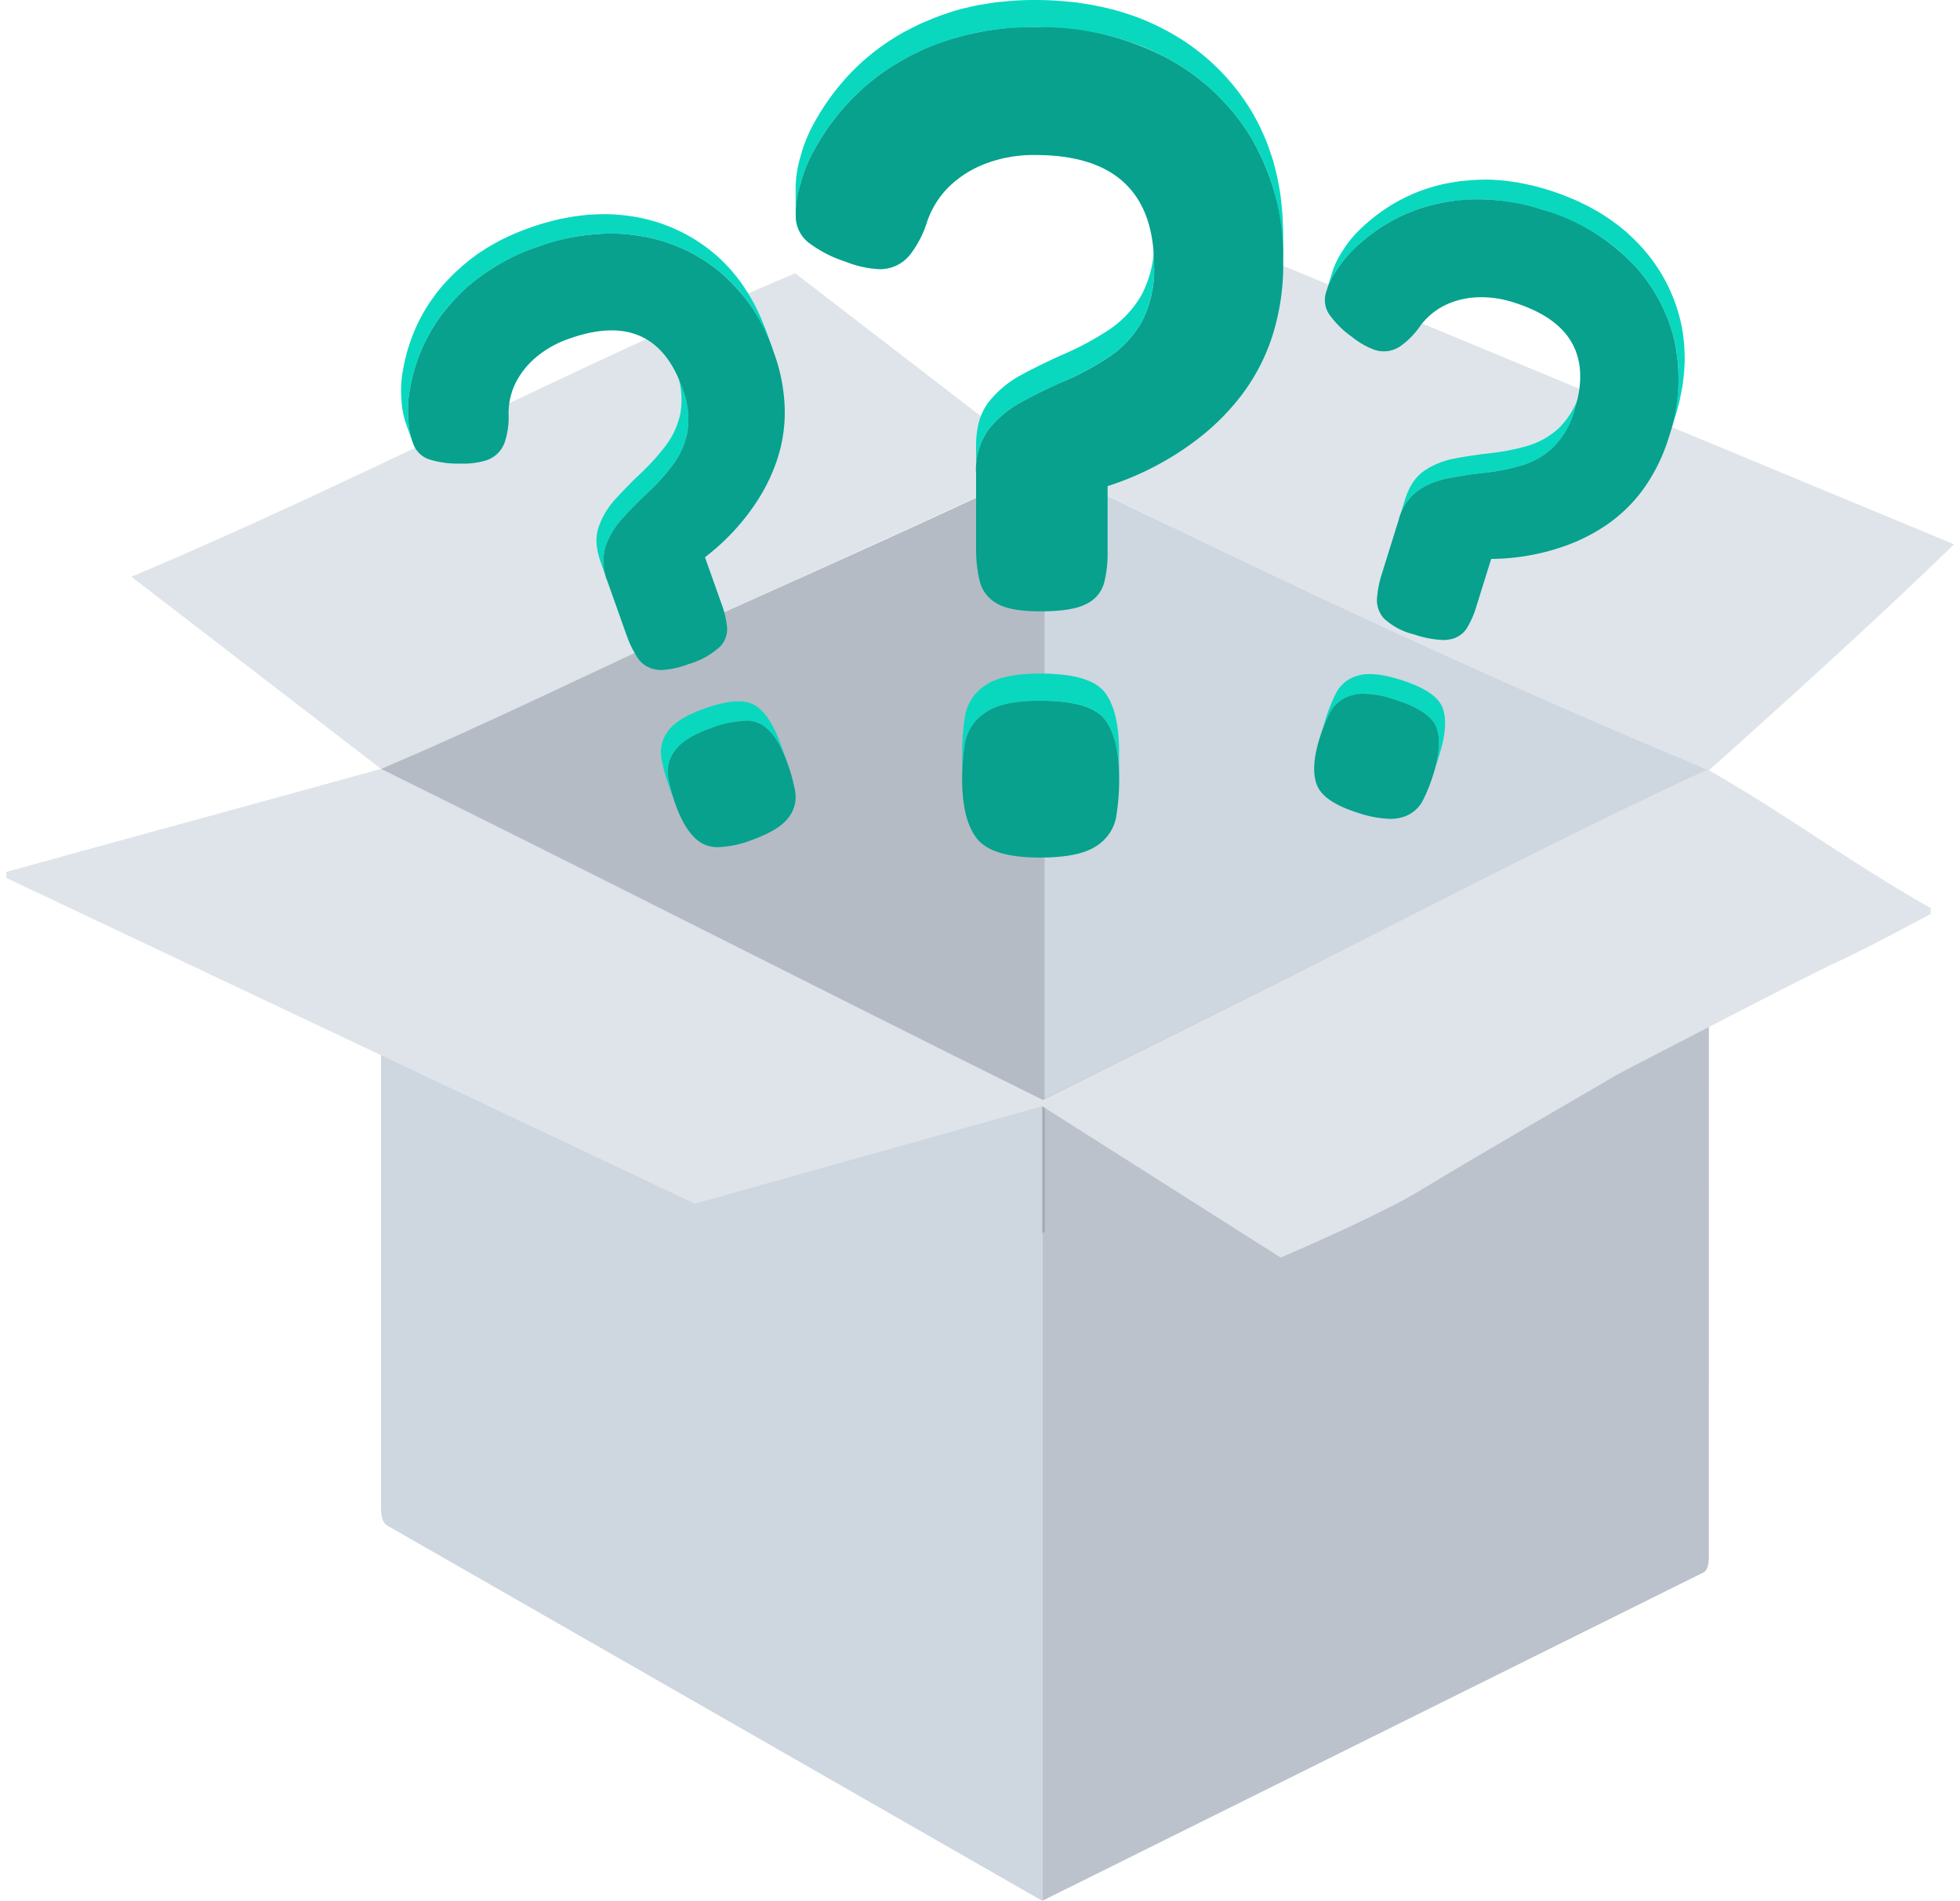 <svg xmlns="http://www.w3.org/2000/svg" width="293.845" height="285" viewBox="0 0 293.845 285">
  <g id="Group_3731" data-name="Group 3731" transform="translate(-1551.047 -11404.162)">
    <path id="Path_4318" data-name="Path 4318" d="M155.621,182.57c33.19,17.626,66.346,33.344,99.536,50.968,0-40.036.033-78.166.033-118.2-34.073-15.306-65.541-28.939-99.569-45.694Z" transform="translate(1552.069 11404.323)" fill="#ced6e0"/>
    <path id="Path_4317" data-name="Path 4317" d="M56.144,115.118V225.936c33.3-15.818,66.218-25.585,99.521-41.4V69.641c-33.3,15.818-66.219,29.657-99.521,45.477" transform="translate(1552.025 11404.323)" fill="#ced6e0"/>
    <path id="Path_4319" data-name="Path 4319" d="M252.265,116.441,157.2,163.648q-.983.487-1.965.976V284.735l1.965-.976c31.688-15.735,62.642-31.117,94.288-46.831q1.435-.714,2.873-1.427c.973-.553.78-2.264.78-3.208V115.013l-2.877,1.428" transform="translate(1552.069 11404.428)" fill="#ced6e0"/>
    <path id="Path_4331" data-name="Path 4331" d="M56.144,115.118V225.936c33.3-15.818,66.218-25.585,99.521-41.4V69.641c-33.3,15.818-66.219,29.657-99.521,45.477" transform="translate(1552.025 11404.323)" opacity="0.127"/>
    <path id="Path_4332" data-name="Path 4332" d="M252.265,116.441,157.2,163.648q-.983.487-1.965.976V284.735l1.965-.976c31.688-15.735,62.642-31.117,94.288-46.831q1.435-.714,2.873-1.427c.973-.553.78-2.264.78-3.208V115.013l-2.877,1.428" transform="translate(1552.069 11404.428)" opacity="0.096"/>
    <path id="Path_4316" data-name="Path 4316" d="M56.144,225.584c0,.784,0,2.445,1.038,2.944,32.4,18.56,63.756,36.535,96.154,55.095l1.944,1.113V164.624q-1-.492-1.993-.977c-33.162-16.253-63.927-30.9-97.143-48.634Z" transform="translate(1552.025 11404.428)" fill="#ced6e0"/>
    <path id="Union_12" data-name="Union 12" d="M155.3,127.488h0l-52.086,14.606L0,93.259v-.906H0l0,0C17.335,87.538,38.833,81.712,56.169,76.9L18.745,48.09C34.8,41.358,51.626,33.362,68.457,25.366,85.32,17.354,102.184,9.34,118.266,2.6L155.691,31.4c-15.545,7.284-32.637,15.068-49.808,22.77C88.879,61.8,72.221,70.166,56.17,76.9c15.566,7.69,30.348,15.107,45.026,22.49,17.794,8.95,35.432,17.848,54.115,27.118h0v.071c13.62-6.836,28.594-14.145,45.069-22.508,16.537-8.4,36.329-18.591,54.6-27.069-18.267-7.588-35.761-15.384-53.043-23.427-15.454-7.193-30.74-14.587-46.249-22.209L187.866,0Q212.383,10.177,236.9,20.356L292,43.229c-10.726,10.455-25.554,23.894-36.74,33.887l-.025-.01c12.4,7.1,20.221,13.227,33.271,20.681h0v.87s-10.208,5.494-14.008,7.181-32.578,16.673-32.578,16.673-23.374,13.545-29.728,17.462-21.148,10.2-21.148,10.2Z" transform="translate(1552 11442.542)" fill="#dfe4ea" stroke="rgba(0,0,0,0)" stroke-miterlimit="10" stroke-width="1"/>
    <g id="Group_3669" data-name="Group 3669" transform="translate(1611.168 11404.162)">
      <path id="Union_9" data-name="Union 9" d="M85.358,121.709q-2.269-2.778-2.269-9.053a33.64,33.64,0,0,1,.432-5.314,6.8,6.8,0,0,1,2.972-4.522c1.675-1.224,4.439-1.826,8.275-1.826q7.5,0,9.679,2.778t2.179,9.055a34.49,34.49,0,0,1-.433,5.484,6.527,6.527,0,0,1-2.962,4.441q-2.539,1.74-8.464,1.745Q87.622,124.5,85.358,121.709ZM44,122.315q-2.33-1.411-3.926-5.9a25.545,25.545,0,0,1-1.04-3.911,5.171,5.171,0,0,1,.977-4c.888-1.3,2.714-2.439,5.458-3.418a15.9,15.9,0,0,1,5.126-1.093,4.6,4.6,0,0,1,2.506.614q2.277,1.438,3.862,5.922a26.252,26.252,0,0,1,1.084,4.037,4.967,4.967,0,0,1-.991,3.934q-1.376,1.893-5.614,3.408a15.025,15.025,0,0,1-4.874,1.024A4.869,4.869,0,0,1,44,122.315Zm98.487-4.509q-5.181-1.62-6.194-4.154t.4-7.079a25.62,25.62,0,0,1,1.513-3.756,5.161,5.161,0,0,1,3.176-2.606,5.879,5.879,0,0,1,1.895-.277,15.566,15.566,0,0,1,4.518.83q5.435,1.7,6.392,4.208t-.465,7.06a26.385,26.385,0,0,1-1.552,3.88,4.955,4.955,0,0,1-3.151,2.549,5.968,5.968,0,0,1-1.753.233A16.554,16.554,0,0,1,142.484,117.806ZM37.069,96.286A4.029,4.029,0,0,1,34.4,94.5,15.829,15.829,0,0,1,32.8,91.211l-2.876-8.1a7.921,7.921,0,0,1-.31-5.225,12.017,12.017,0,0,1,2.517-4.195q1.763-1.967,3.823-3.893a32.538,32.538,0,0,0,3.73-4.135,12.017,12.017,0,0,0,2.228-5.007,12.738,12.738,0,0,0-.818-6.66q-2.078-5.848-6.326-7.713-4.238-1.849-10.6.418a15.387,15.387,0,0,0-5.036,2.846,12.209,12.209,0,0,0-3.046,3.892,10.353,10.353,0,0,0-1,4.5,11.952,11.952,0,0,1-.549,4.2,4.347,4.347,0,0,1-2.07,2.491,4.518,4.518,0,0,1-.66.294,11.749,11.749,0,0,1-3.909.5,14.127,14.127,0,0,1-4.719-.631A3.846,3.846,0,0,1,.9,62.714,11.563,11.563,0,0,1,.066,58.8,16.6,16.6,0,0,1,.275,54.44a27.051,27.051,0,0,1,1.549-5.533,25.332,25.332,0,0,1,3.325-5.89,28.189,28.189,0,0,1,5.668-5.6A31.415,31.415,0,0,1,19.3,32.985a32.934,32.934,0,0,1,11.062-2.048,26.58,26.58,0,0,1,4.066.31,24.977,24.977,0,0,1,12.441,5.533,26.788,26.788,0,0,1,7.952,11.9,26.671,26.671,0,0,1,1.671,8.669A22.606,22.606,0,0,1,55.32,64.93a27.07,27.07,0,0,1-3.148,6.385,33.6,33.6,0,0,1-4.11,5.047,34.108,34.108,0,0,1-3.535,3.109l2.561,7.207a13.53,13.53,0,0,1,.755,3.311A3.749,3.749,0,0,1,46.761,92.9a11.784,11.784,0,0,1-4.705,2.592,12.754,12.754,0,0,1-4.081.884A4.475,4.475,0,0,1,37.069,96.286Zm113.753-5.251a10.045,10.045,0,0,1-4.468-2.362,4.05,4.05,0,0,1-1.066-3.038,15.845,15.845,0,0,1,.7-3.587l2.557-8.209a7.9,7.9,0,0,1,2.885-4.363,11.989,11.989,0,0,1,4.529-1.84q2.588-.512,5.39-.812a32.431,32.431,0,0,0,5.46-1.061,12.009,12.009,0,0,0,4.784-2.662,12.735,12.735,0,0,0,3.338-5.818q1.845-5.926-.433-9.973-2.283-4.03-8.728-6.048a15.4,15.4,0,0,0-5.733-.755,12.171,12.171,0,0,0-4.769,1.279,10.315,10.315,0,0,0-3.5,2.992,11.97,11.97,0,0,1-2.955,3.026,4.355,4.355,0,0,1-3.148.748,4.593,4.593,0,0,1-.7-.165,11.694,11.694,0,0,1-3.423-1.956,14.132,14.132,0,0,1-3.393-3.343,3.845,3.845,0,0,1-.585-3.023,11.557,11.557,0,0,1,1.682-3.632,16.584,16.584,0,0,1,2.78-3.359,27.112,27.112,0,0,1,4.555-3.492,25.19,25.19,0,0,1,6.189-2.707,28.05,28.05,0,0,1,7.891-1.068h.082a31.465,31.465,0,0,1,9.355,1.562,30.729,30.729,0,0,1,13.138,7.713,25.086,25.086,0,0,1,6.631,11.911,26.833,26.833,0,0,1-.779,14.3,26.648,26.648,0,0,1-3.86,7.936,22.546,22.546,0,0,1-5.48,5.356A27,27,0,0,1,173.4,77.8a33.538,33.538,0,0,1-6.312,1.561,34.073,34.073,0,0,1-4.689.358l-2.274,7.3a13.484,13.484,0,0,1-1.382,3.1,3.75,3.75,0,0,1-2.605,1.675,4.912,4.912,0,0,1-.956.086A15.485,15.485,0,0,1,150.822,91.036Zm-62.591-4.67a5.316,5.316,0,0,1-2.53-3.4,20.843,20.843,0,0,1-.522-4.784V66.865A10.425,10.425,0,0,1,87.1,60.248a15.774,15.774,0,0,1,4.97-4.09q3.052-1.659,6.456-3.138a42.673,42.673,0,0,0,6.447-3.48,15.781,15.781,0,0,0,4.971-5.224,16.761,16.761,0,0,0,1.918-8.622q0-8.173-4.448-12.361-4.444-4.167-13.335-4.172a20.282,20.282,0,0,0-7.5,1.3,16.031,16.031,0,0,0-5.492,3.479,13.572,13.572,0,0,0-3.224,5.134,15.771,15.771,0,0,1-2.53,4.963,5.721,5.721,0,0,1-3.665,2.174,5.834,5.834,0,0,1-.949.071,15.39,15.39,0,0,1-5.065-1.113A18.6,18.6,0,0,1,60.075,32.3a5.065,5.065,0,0,1-1.918-3.569,15.216,15.216,0,0,1,.694-5.225A21.731,21.731,0,0,1,61.03,18.2a35.548,35.548,0,0,1,4.358-6.178A33.248,33.248,0,0,1,72.1,6.185a37.024,37.024,0,0,1,9.5-4.441A41.24,41.24,0,0,1,94.074,0,40.411,40.411,0,0,1,113.6,4.532,32.962,32.962,0,0,1,126.6,16.894a35.324,35.324,0,0,1,4.619,18.278,35.11,35.11,0,0,1-1.746,11.49,29.766,29.766,0,0,1-4.791,8.883,35.639,35.639,0,0,1-6.717,6.528,44.241,44.241,0,0,1-7.321,4.442,45.276,45.276,0,0,1-5.754,2.292v10.07a17.857,17.857,0,0,1-.522,4.442,4.93,4.93,0,0,1-2.62,3.128c-1.4.764-3.719,1.133-6.979,1.133C91.751,87.58,89.563,87.175,88.231,86.366Z" transform="translate(1.036 4.079)" fill="#09d8bf" stroke="rgba(0,0,0,0)" stroke-miterlimit="10" stroke-width="1"/>
      <path id="Union_10" data-name="Union 10" d="M40.072,117.573a25.58,25.58,0,0,1-1.042-3.913,5.173,5.173,0,0,1,.978-4,4.761,4.761,0,0,1,.345-.44c.04-.046.085-.09.127-.135.06-.064.115-.129.18-.193.035-.033.077-.066.111-.1.061-.057.125-.113.189-.169q.154-.131.321-.261c.07-.055.141-.109.216-.163.038-.028.071-.056.11-.084.071-.05.154-.1.229-.147.1-.068.207-.136.318-.2s.246-.143.373-.216.233-.132.357-.2c.038-.02.071-.041.111-.061.061-.031.133-.06.2-.091.234-.116.479-.23.736-.344.111-.048.222-.1.337-.145q.455-.191.954-.373c.055-.021.1-.041.158-.062l.09-.032c.468-.166.917-.311,1.349-.441.144-.043.276-.073.417-.112.281-.078.562-.154.827-.215.032-.007.068-.019.1-.026.3-.066.586-.12.864-.164l.036-.007c.291-.045.571-.079.84-.1.032,0,.061,0,.092,0,.071-.005.139-.006.207-.009q.328-.016.633-.005c.075,0,.149,0,.222.009.05,0,.1,0,.153.006.194.018.379.044.556.078l.054.014a4.337,4.337,0,0,1,.585.165c.051.018.1.037.153.058a3.472,3.472,0,0,1,.547.272,5.207,5.207,0,0,1,.519.38c.055.045.109.1.163.144.085.074.169.143.252.225.031.03.059.065.088.095.063.064.125.134.187.2.1.111.2.227.3.349q.093.116.186.238c.039.052.079.1.118.152.053.074.1.158.157.235.068.1.138.2.2.309.088.139.175.285.26.434.064.111.13.221.193.338.021.04.042.072.064.113.041.079.081.17.122.252.107.211.213.427.316.653.061.135.122.275.183.415.1.23.194.468.29.713.034.089.07.168.1.258.052.138.1.279.154.42L58,114.609c-.085-.235-.173-.454-.258-.677q-.143-.368-.29-.714c-.06-.141-.122-.28-.183-.415-.1-.226-.209-.442-.316-.653-.06-.122-.122-.247-.185-.364s-.13-.226-.194-.339c-.086-.148-.172-.294-.258-.433-.068-.106-.138-.208-.206-.309-.09-.134-.181-.263-.275-.387-.062-.081-.122-.159-.185-.236-.1-.124-.2-.239-.3-.351-.062-.068-.124-.137-.187-.2-.112-.115-.226-.218-.339-.32-.054-.047-.107-.1-.162-.144a5.693,5.693,0,0,0-.52-.38,3.508,3.508,0,0,0-.547-.272c-.05-.02-.1-.039-.153-.058a4.176,4.176,0,0,0-.585-.166c-.018,0-.035-.01-.053-.013a5.724,5.724,0,0,0-.71-.085c-.073,0-.148-.007-.222-.009q-.305-.011-.633.005c-.068,0-.135,0-.205.008-.3.021-.608.054-.934.106l-.036.007c-.308.049-.631.114-.963.189-.266.06-.547.138-.827.215-.14.039-.273.069-.417.113-.432.128-.881.273-1.348.44-.088.032-.167.064-.253.1q-.5.183-.95.373c-.114.048-.226.1-.337.146-.255.112-.5.226-.733.342-.1.051-.212.1-.311.154-.123.064-.238.129-.354.195s-.257.143-.376.216-.212.135-.315.2-.233.153-.341.232c-.074.053-.144.107-.214.161q-.167.13-.321.262c-.066.056-.13.112-.19.169-.1.1-.2.194-.292.292-.041.045-.086.09-.126.135a4.634,4.634,0,0,0-.346.441,5.172,5.172,0,0,0-.977,3.993,25.524,25.524,0,0,0,1.041,3.913Zm67.568-1.624q-.015-.52-.045-1.013c-.013-.2-.027-.4-.043-.6-.029-.327-.065-.641-.1-.95-.023-.179-.043-.361-.07-.533s-.059-.339-.09-.506c-.041-.222-.083-.441-.131-.651-.037-.162-.077-.319-.118-.475-.054-.2-.11-.407-.171-.6-.04-.128-.082-.253-.125-.375-.068-.2-.143-.385-.22-.568-.047-.113-.093-.226-.143-.333-.089-.19-.184-.371-.281-.547-.046-.083-.09-.171-.139-.25a6.935,6.935,0,0,0-.477-.7,4.5,4.5,0,0,0-.558-.579c-.052-.048-.108-.094-.164-.14a5.8,5.8,0,0,0-.652-.464c-.023-.013-.04-.027-.061-.04a7.342,7.342,0,0,0-.843-.419c-.087-.038-.18-.074-.272-.11-.249-.1-.511-.189-.787-.273-.086-.027-.169-.055-.258-.079-.379-.106-.777-.2-1.2-.283l-.049-.008c-.4-.075-.832-.136-1.278-.189-.356-.042-.738-.071-1.121-.1-.192-.014-.369-.035-.566-.045-.593-.032-1.213-.05-1.867-.05-.122,0-.235.005-.355.007-.463,0-.911.019-1.342.041-.165.009-.324.02-.484.032-.366.026-.719.059-1.062.1-.149.017-.3.033-.451.053-.181.026-.352.056-.525.086-.191.032-.381.066-.562.1-.166.034-.323.073-.481.111-.179.044-.356.088-.525.137-.115.033-.226.069-.338.106-.176.057-.348.118-.513.182-.1.041-.209.082-.31.125-.17.074-.332.152-.489.234-.073.037-.149.072-.217.111a6.506,6.506,0,0,0-.623.394,6.8,6.8,0,0,0-2.971,4.522,33.639,33.639,0,0,0-.432,5.313v-4.078a33.639,33.639,0,0,1,.432-5.313,6.8,6.8,0,0,1,2.971-4.522,6.167,6.167,0,0,1,.623-.394c.068-.039.144-.074.216-.112.1-.053.2-.109.309-.16.058-.026.123-.048.182-.074.1-.043.2-.084.308-.125q.249-.1.512-.181c.113-.037.224-.073.341-.107.059-.017.113-.038.174-.055.111-.03.232-.052.347-.08.159-.039.318-.079.484-.113s.369-.07.558-.1c.174-.03.347-.06.529-.086.058-.008.107-.019.166-.027.089-.013.192-.016.283-.027.342-.041.7-.075,1.063-.1.16-.012.319-.023.483-.032.433-.023.882-.036,1.348-.042.077,0,.145-.006.222-.006H95.8c.654,0,1.273.018,1.867.049.2.011.375.032.566.045.383.028.765.057,1.121.1.042.005.092.007.135.012.4.051.779.111,1.143.179.016,0,.034.005.049.007.382.073.744.154,1.087.246.041.012.077.025.116.036.09.025.173.054.26.081q.415.126.786.273c.092.036.185.07.272.109.06.026.129.049.187.076a7.2,7.2,0,0,1,.656.343c.022.014.039.027.061.041a5.683,5.683,0,0,1,.652.464c.056.046.112.092.164.139a4.5,4.5,0,0,1,.558.58,7.117,7.117,0,0,1,.477.7c.049.08.093.169.139.252.072.13.147.253.214.39.023.05.043.106.067.156.05.108.1.221.143.334.077.183.151.372.22.567.043.123.086.248.125.376.026.081.056.157.08.24.034.115.06.242.09.361.041.155.082.31.119.473.049.212.09.431.131.653.031.167.063.331.09.506.009.057.021.108.03.166.017.117.025.249.041.367.039.309.075.623.1.949.016.195.031.4.043.6q.03.494.045,1.012c0,.125.015.239.017.366q0,.291,0,.59V116.9C107.662,116.575,107.649,116.265,107.64,115.949Zm47.315-.538c.071-.253.137-.5.2-.745.036-.148.071-.295.1-.44.053-.244.1-.48.14-.712.023-.135.05-.273.069-.4s.033-.26.05-.388c.02-.17.039-.339.052-.5.01-.126.014-.248.021-.371.007-.161.012-.319.012-.474,0-.1,0-.2-.005-.3-.006-.158-.017-.311-.032-.462-.009-.092-.017-.184-.029-.273-.021-.159-.05-.31-.081-.46-.014-.07-.026-.144-.043-.213a5.015,5.015,0,0,0-.188-.617,3.478,3.478,0,0,0-.273-.547c-.028-.046-.057-.092-.088-.138a4.251,4.251,0,0,0-.368-.484c-.013-.014-.022-.029-.035-.043a5.9,5.9,0,0,0-.516-.493c-.055-.049-.114-.1-.173-.143-.158-.127-.329-.253-.509-.376-.057-.038-.111-.078-.17-.116-.25-.162-.517-.322-.808-.478l-.034-.015c-.275-.147-.573-.289-.883-.428-.249-.111-.52-.218-.791-.326-.136-.054-.26-.109-.4-.161-.423-.157-.868-.31-1.342-.459-.088-.028-.172-.049-.259-.075-.337-.1-.664-.194-.981-.273-.122-.032-.24-.06-.358-.088-.271-.063-.536-.119-.791-.168-.114-.021-.23-.045-.34-.063-.136-.022-.268-.039-.4-.057s-.292-.039-.431-.053-.25-.019-.374-.027c-.139-.009-.278-.017-.411-.02-.093,0-.18,0-.269,0q-.212,0-.413.016c-.086.005-.17.013-.253.021-.14.015-.276.035-.409.058-.059.012-.122.021-.182.032a4.778,4.778,0,0,0-.54.144,5.163,5.163,0,0,0-3.177,2.606,25.54,25.54,0,0,0-1.513,3.755l.921-2.958a25.45,25.45,0,0,1,1.514-3.755,5.165,5.165,0,0,1,3.175-2.606,5,5,0,0,1,.542-.144c.059-.012.121-.021.182-.032.086-.015.17-.034.26-.045.047-.006.1-.007.148-.014.083-.008.167-.015.252-.02.134-.009.272-.015.413-.016.089,0,.178,0,.27,0h.139c.087,0,.182.014.27.02.124.008.249.015.376.028s.284.033.428.052.266.035.4.057c.042.007.082.012.124.018.068.013.143.032.213.045.258.049.521.1.793.169.118.027.236.055.357.087.319.081.648.172.986.274.057.017.107.028.163.046l.093.028c.474.149.919.3,1.342.459.14.052.265.108.4.161.271.107.542.215.791.326.03.014.066.026.1.04.279.127.54.256.789.389l.033.015q.39.21.732.426c.027.016.05.034.077.052.059.039.113.078.171.117q.271.185.508.376c.059.047.117.093.172.142.038.032.082.064.119.1.144.13.276.263.4.4.012.014.022.029.035.042a4.459,4.459,0,0,1,.367.484c.031.046.06.092.088.138a3.485,3.485,0,0,1,.274.547,5.407,5.407,0,0,1,.187.617c.017.069.029.143.043.213.023.11.05.217.067.332.006.041.008.086.014.128.013.089.02.182.029.274.014.151.025.3.031.461,0,.1.005.2.007.3,0,.065,0,.126,0,.192,0,.091-.011.189-.015.281-.005.123-.011.244-.021.371-.014.164-.032.333-.053.5-.015.128-.029.255-.049.388-.006.043-.009.083-.016.127-.014.088-.038.186-.053.276-.041.233-.086.468-.14.712-.031.145-.066.292-.1.441q-.089.365-.2.744c-.026.091-.044.177-.071.27-.041.142-.084.283-.129.428l-.921,2.958C154.829,115.871,154.89,115.643,154.955,115.412ZM29.927,84.268a11.054,11.054,0,0,1-.541-2.136,6.665,6.665,0,0,1,.232-3.09,12.02,12.02,0,0,1,2.517-4.2c.529-.589,1.086-1.175,1.655-1.76.168-.173.343-.346.515-.519.212-.213.417-.427.634-.639q.5-.488,1.019-.975c.229-.213.448-.433.669-.652q.754-.744,1.453-1.53c.074-.083.145-.169.218-.253.48-.554.947-1.118,1.389-1.7a12.026,12.026,0,0,0,2.229-5.007,12.745,12.745,0,0,0-.819-6.66l1.037,2.92a12.73,12.73,0,0,1,.818,6.659,12,12,0,0,1-2.229,5.007c-.442.582-.909,1.146-1.388,1.7-.074.086-.145.171-.22.256q-.7.785-1.451,1.528c-.047.046-.088.1-.137.144-.175.171-.353.341-.533.508-.571.536-1.116,1.073-1.653,1.613-.172.173-.346.345-.515.52-.569.584-1.125,1.17-1.655,1.761a12.01,12.01,0,0,0-2.517,4.2,7.927,7.927,0,0,0,.309,5.225ZM150.5,74.961a11.049,11.049,0,0,1,.849-2.034,6.663,6.663,0,0,1,2.037-2.33,11.983,11.983,0,0,1,4.528-1.839c.777-.153,1.572-.288,2.378-.412.239-.037.482-.07.724-.1.3-.042.587-.09.889-.13q.693-.088,1.4-.165c.312-.033.619-.077.927-.119.7-.095,1.392-.209,2.078-.349.109-.022.217-.048.326-.071.717-.153,1.428-.324,2.13-.523a11.963,11.963,0,0,0,4.784-2.661,12.718,12.718,0,0,0,3.338-5.817l-.92,2.958a12.726,12.726,0,0,1-3.339,5.817,11.971,11.971,0,0,1-4.783,2.661c-.7.2-1.414.37-2.129.522-.11.024-.219.051-.329.072-.686.14-1.378.254-2.076.349-.066.009-.13.025-.2.032-.243.032-.486.06-.731.087-.777.084-1.536.187-2.289.295-.241.033-.484.068-.722.1-.807.124-1.6.259-2.379.412a11.973,11.973,0,0,0-4.527,1.839,7.917,7.917,0,0,0-2.886,4.364Zm-64.288-8.1a14.449,14.449,0,0,1,.27-2.889,8.771,8.771,0,0,1,1.648-3.727,15.779,15.779,0,0,1,4.97-4.091c.917-.5,1.864-.979,2.827-1.452.286-.14.579-.278.869-.416.356-.17.7-.345,1.066-.511q.836-.384,1.694-.759c.377-.163.746-.338,1.118-.511.841-.394,1.668-.811,2.474-1.257.129-.071.255-.145.383-.217.839-.474,1.667-.967,2.472-1.493a15.8,15.8,0,0,0,4.97-5.224,16.77,16.77,0,0,0,1.918-8.622v4.078a16.763,16.763,0,0,1-1.918,8.622A15.8,15.8,0,0,1,106,53.618c-.8.526-1.632,1.019-2.471,1.493-.128.072-.255.148-.384.219q-1.21.666-2.472,1.255c-.079.037-.154.081-.233.118-.294.134-.589.265-.886.4-.944.41-1.857.837-2.761,1.268-.29.139-.582.276-.868.416-.963.474-1.911.954-2.827,1.452a15.791,15.791,0,0,0-4.97,4.091,10.427,10.427,0,0,0-1.918,6.617ZM.688,63.351a12.845,12.845,0,0,1-.621-3.392A16.516,16.516,0,0,1,.275,55.6a27.088,27.088,0,0,1,1.549-5.533,25.3,25.3,0,0,1,3.323-5.89c.372-.5.775-1,1.2-1.489.142-.163.3-.32.453-.482.3-.325.6-.65.92-.97.022-.02.037-.04.059-.06.289-.283.606-.559.915-.837.167-.15.321-.3.493-.451q.775-.666,1.625-1.313c.253-.191.511-.38.776-.564.212-.15.444-.287.664-.43s.418-.278.636-.412c.441-.272.9-.532,1.372-.787.175-.095.341-.195.52-.288.041-.021.077-.045.119-.066.518-.265,1.066-.513,1.616-.76.137-.061.263-.13.4-.189Q18,34.615,19.159,34.2l.14-.051c.717-.255,1.428-.483,2.135-.69.231-.069.459-.123.689-.186.475-.129.95-.255,1.421-.364.086-.019.171-.046.257-.065.186-.041.37-.067.556-.1.419-.085.836-.165,1.251-.234.28-.046.559-.085.838-.124.4-.054.807-.1,1.207-.139.15-.015.3-.042.455-.053.114-.009.225,0,.339-.013.522-.035,1.041-.053,1.558-.06.2,0,.4-.012.6-.01.7.006,1.4.035,2.1.1.018,0,.037,0,.055,0q.843.074,1.675.2A24.993,24.993,0,0,1,46.868,37.94c.463.387.908.793,1.342,1.214.016.017.037.033.055.051.093.091.176.193.267.286.339.344.673.7.994,1.062.149.173.294.354.44.53.267.323.528.651.78.99.069.094.148.18.215.273.089.124.168.256.255.382q.277.4.543.809.232.363.456.736.254.425.5.865c.078.141.165.273.24.418.06.115.113.237.172.354.163.318.321.644.474.972.123.263.247.529.365.8.149.34.288.69.427,1.041.075.189.157.367.229.558s.138.373.205.561l1.036,2.919c-.136-.383-.287-.748-.433-1.119-.14-.352-.279-.7-.428-1.042-.118-.272-.24-.535-.364-.8-.154-.329-.312-.655-.475-.973q-.2-.391-.412-.772c-.16-.292-.325-.581-.5-.863-.149-.25-.3-.494-.456-.737-.176-.275-.357-.544-.542-.81-.155-.221-.311-.439-.471-.653-.252-.34-.513-.668-.78-.991-.147-.178-.289-.358-.44-.53-.321-.367-.655-.719-.994-1.064-.109-.11-.212-.227-.321-.336q-.648-.633-1.341-1.215a25,25,0,0,0-12.442-5.532c-.573-.088-1.149-.156-1.729-.207-.693-.06-1.393-.09-2.1-.1-.2,0-.4.008-.6.011-.515.006-1.033.024-1.554.06-.265.018-.529.041-.794.067q-.6.057-1.207.14c-.279.038-.557.077-.837.123-.416.068-.834.148-1.253.235-.27.055-.54.106-.812.169-.471.108-.946.234-1.423.364-.229.063-.456.117-.686.184-.708.208-1.419.435-2.136.692-.824.292-1.614.6-2.375.934-.139.06-.265.128-.4.189-.6.266-1.18.538-1.735.826-.179.092-.345.193-.52.288-.47.255-.932.515-1.373.787-.217.134-.425.273-.636.412-.493.324-.985.649-1.441.994q-.851.648-1.625,1.314c-.171.147-.324.3-.49.447-.332.3-.667.6-.977.9s-.619.642-.918.966c-.149.162-.312.321-.455.484q-.644.735-1.2,1.49a25.236,25.236,0,0,0-3.324,5.89,27.147,27.147,0,0,0-1.549,5.532A16.558,16.558,0,0,0,1.1,62.877a12.868,12.868,0,0,0,.621,3.392Zm189.76.866c.1-.365.2-.729.283-1.09.068-.288.128-.574.187-.859.074-.355.144-.71.205-1.063q.073-.433.133-.865.07-.5.122-.99c.03-.289.056-.576.077-.862q.035-.488.051-.974c.01-.269.016-.538.017-.8,0-.423-.011-.844-.03-1.262-.011-.23-.017-.46-.034-.689-.037-.486-.093-.968-.158-1.448-.022-.153-.032-.309-.057-.462-.093-.6-.206-1.191-.344-1.779a25.074,25.074,0,0,0-6.63-11.91q-.606-.622-1.259-1.2c-.517-.465-1.059-.91-1.619-1.34-.158-.121-.324-.235-.486-.353-.416-.3-.84-.6-1.279-.888q-.332-.216-.675-.426-.513-.315-1.048-.613c-.245-.138-.492-.274-.744-.406-.372-.195-.755-.382-1.14-.566-.249-.12-.5-.24-.752-.355-.442-.2-.9-.382-1.357-.565-.22-.088-.434-.18-.658-.265-.69-.259-1.4-.506-2.121-.733q-1.252-.391-2.461-.683c-.147-.034-.288-.057-.434-.09-.635-.145-1.265-.28-1.883-.383-.2-.034-.391-.053-.588-.083-.529-.078-1.053-.149-1.568-.2-.255-.024-.5-.037-.755-.053-.59-.039-1.177-.074-1.748-.072-.714,0-1.408.028-2.087.072-.225.015-.439.044-.662.063-.444.039-.89.076-1.319.133-.449.06-.881.141-1.314.22-.217.039-.442.069-.655.114q-.956.2-1.856.465a25.229,25.229,0,0,0-6.188,2.71,26.911,26.911,0,0,0-4.555,3.491,16.523,16.523,0,0,0-2.78,3.359,12.91,12.91,0,0,0-1.537,3.085l.922-2.958a12.836,12.836,0,0,1,1.536-3.085,16.518,16.518,0,0,1,2.78-3.359,26.994,26.994,0,0,1,4.555-3.491A25.264,25.264,0,0,1,154.726,28q.9-.265,1.857-.465c.211-.045.435-.073.65-.114.434-.079.867-.161,1.317-.22.028,0,.054-.01.083-.014.4-.051.819-.082,1.234-.118.223-.019.438-.049.665-.063q1.02-.068,2.086-.073c.317,0,.637,0,.959.016.259.009.527.039.79.056s.5.03.755.053c.515.048,1.039.118,1.569.2.2.03.389.049.588.083.045.007.088.011.134.019.574.1,1.16.231,1.748.365.148.032.288.055.436.091q1.14.275,2.317.637l.142.045c.728.226,1.432.474,2.122.732.225.086.439.179.661.267.458.182.913.368,1.354.565.079.036.165.066.243.1.176.08.337.17.509.253.386.183.768.371,1.141.567.25.131.5.267.743.406q.535.3,1.05.613c.128.078.267.15.393.231.1.061.184.132.279.194.439.286.864.584,1.282.889.16.118.326.231.484.352.559.429,1.1.873,1.618,1.339.014.013.03.023.042.036q.629.566,1.216,1.17a25.058,25.058,0,0,1,6.63,11.91c.139.587.251,1.18.345,1.778,0,.024.01.049.014.074.019.128.025.26.042.388.065.48.121.963.157,1.448.017.229.024.459.035.689.019.419.032.839.029,1.262,0,.116.012.23.009.347,0,.152-.02.306-.024.457-.012.324-.028.649-.052.974q-.031.43-.077.863c-.033.328-.076.659-.122.989-.023.161-.034.318-.059.479-.021.127-.053.258-.075.387-.06.352-.13.707-.2,1.062-.059.286-.119.571-.186.859-.086.361-.185.724-.284,1.09-.054.194-.095.387-.152.584s-.113.381-.173.572l-.92,2.958C190.244,64.985,190.343,64.6,190.448,64.217ZM132.207,37.671c-.016-.5-.037-.992-.069-1.48-.027-.388-.064-.769-.1-1.152-.046-.476-.1-.949-.158-1.415-.051-.383-.109-.762-.17-1.14-.071-.434-.149-.865-.234-1.291-.075-.375-.156-.746-.242-1.115-.1-.419-.2-.833-.315-1.245q-.14-.513-.3-1.018c-.163-.533-.343-1.056-.531-1.574-.1-.285-.2-.571-.312-.852-.237-.6-.5-1.18-.765-1.757-.086-.185-.162-.376-.251-.558-.351-.715-.725-1.415-1.128-2.1A32.959,32.959,0,0,0,114.64,8.609c-.671-.363-1.356-.7-2.054-1.02-.832-.382-1.687-.727-2.558-1.046-.246-.09-.5-.167-.749-.253-.642-.219-1.293-.426-1.955-.613q-.5-.141-1.015-.27-.77-.193-1.558-.359c-.362-.077-.725-.151-1.092-.218-.546-.1-1.1-.184-1.656-.263-.36-.051-.718-.106-1.082-.148-.632-.076-1.278-.128-1.926-.178-.312-.024-.617-.057-.932-.075-.968-.054-1.95-.088-2.953-.088q-1.725,0-3.358.108c-.2.014-.384.041-.581.057-.855.067-1.7.146-2.517.257-.263.036-.513.086-.771.127-.7.108-1.382.227-2.049.369-.329.07-.648.152-.971.229-.755.183-1.506.37-2.224.6q-1.341.426-2.594.911c-.278.107-.535.228-.806.339-.544.224-1.089.445-1.607.685-.542.252-1.051.523-1.564.793-.257.134-.529.26-.779.4q-1.122.626-2.149,1.316A33.187,33.187,0,0,0,66.423,16.1a35.581,35.581,0,0,0-4.358,6.177,21.79,21.79,0,0,0-2.179,5.313,16.934,16.934,0,0,0-.723,4.482V27.992a16.923,16.923,0,0,1,.723-4.482A21.809,21.809,0,0,1,62.065,18.2a35.61,35.61,0,0,1,4.358-6.176A33.189,33.189,0,0,1,73.14,6.186Q74.165,5.5,75.29,4.869c.249-.139.52-.263.774-.4.514-.271,1.026-.542,1.569-.795.034-.015.065-.034.1-.05.484-.222,1-.425,1.5-.633.274-.111.531-.233.81-.341q1.255-.482,2.594-.91.6-.189,1.211-.357c.329-.09.677-.158,1.013-.239s.642-.159.971-.229C86.5.776,87.188.658,87.884.548c.258-.041.508-.091.771-.126.06-.009.115-.023.176-.029.759-.1,1.549-.167,2.341-.229.2-.014.382-.043.581-.056C92.78.041,93.832,0,94.914,0h.2c1,0,1.984.032,2.952.088.316.018.624.051.936.074.647.049,1.292.1,1.923.178.113.014.233.018.346.032.25.032.49.082.737.117.556.079,1.109.163,1.655.263.367.067.73.142,1.092.217q.789.166,1.559.36c.194.05.394.085.586.135.146.04.283.094.427.134.664.187,1.315.394,1.958.613.249.086.5.162.746.252q1.307.478,2.558,1.046l.068.028q1.012.467,1.986.993a32.959,32.959,0,0,1,12.993,12.363c.4.684.777,1.385,1.128,2.1.014.029.032.057.047.087.074.153.132.317.205.471.269.577.528,1.161.763,1.758.112.28.211.567.313.852.188.518.368,1.041.531,1.573.045.146.1.287.148.434.055.192.095.392.148.585q.168.617.315,1.245c.086.369.167.74.242,1.115.086.426.163.857.234,1.291.034.209.082.413.113.624.024.169.035.345.058.515.062.467.113.94.158,1.415.038.382.075.765.1,1.153.032.487.053.983.069,1.48.009.265.033.524.039.793s.006.523.006.787V39.25C132.252,38.716,132.225,38.2,132.207,37.671Z" transform="translate(0 0)" fill="#09d8bf"/>
      <path id="Union_13" data-name="Union 13" d="M85.358,121.709q-2.269-2.778-2.269-9.053a33.64,33.64,0,0,1,.432-5.314,6.8,6.8,0,0,1,2.972-4.522c1.675-1.224,4.439-1.826,8.275-1.826q7.5,0,9.679,2.778t2.179,9.055a34.49,34.49,0,0,1-.433,5.484,6.527,6.527,0,0,1-2.962,4.441q-2.539,1.74-8.464,1.745Q87.622,124.5,85.358,121.709ZM44,122.315q-2.33-1.411-3.926-5.9a25.545,25.545,0,0,1-1.04-3.911,5.171,5.171,0,0,1,.977-4c.888-1.3,2.714-2.439,5.458-3.418a15.9,15.9,0,0,1,5.126-1.093,4.6,4.6,0,0,1,2.506.614q2.277,1.438,3.862,5.922a26.252,26.252,0,0,1,1.084,4.037,4.967,4.967,0,0,1-.991,3.934q-1.376,1.893-5.614,3.408a15.025,15.025,0,0,1-4.874,1.024A4.869,4.869,0,0,1,44,122.315Zm98.487-4.509q-5.181-1.62-6.194-4.154t.4-7.079a25.62,25.62,0,0,1,1.513-3.756,5.161,5.161,0,0,1,3.176-2.606,5.879,5.879,0,0,1,1.895-.277,15.566,15.566,0,0,1,4.518.83q5.435,1.7,6.392,4.208t-.465,7.06a26.385,26.385,0,0,1-1.552,3.88,4.955,4.955,0,0,1-3.151,2.549,5.968,5.968,0,0,1-1.753.233A16.554,16.554,0,0,1,142.484,117.806ZM37.069,96.286A4.029,4.029,0,0,1,34.4,94.5,15.829,15.829,0,0,1,32.8,91.211l-2.876-8.1a7.921,7.921,0,0,1-.31-5.225,12.017,12.017,0,0,1,2.517-4.195q1.763-1.967,3.823-3.893a32.538,32.538,0,0,0,3.73-4.135,12.017,12.017,0,0,0,2.228-5.007,12.738,12.738,0,0,0-.818-6.66q-2.078-5.848-6.326-7.713-4.238-1.849-10.6.418a15.387,15.387,0,0,0-5.036,2.846,12.209,12.209,0,0,0-3.046,3.892,10.353,10.353,0,0,0-1,4.5,11.952,11.952,0,0,1-.549,4.2,4.347,4.347,0,0,1-2.07,2.491,4.518,4.518,0,0,1-.66.294,11.749,11.749,0,0,1-3.909.5,14.127,14.127,0,0,1-4.719-.631A3.846,3.846,0,0,1,.9,62.714,11.563,11.563,0,0,1,.066,58.8,16.6,16.6,0,0,1,.275,54.44a27.051,27.051,0,0,1,1.549-5.533,25.332,25.332,0,0,1,3.325-5.89,28.189,28.189,0,0,1,5.668-5.6A31.415,31.415,0,0,1,19.3,32.985a32.934,32.934,0,0,1,11.062-2.048,26.58,26.58,0,0,1,4.066.31,24.977,24.977,0,0,1,12.441,5.533,26.788,26.788,0,0,1,7.952,11.9,26.671,26.671,0,0,1,1.671,8.669A22.606,22.606,0,0,1,55.32,64.93a27.07,27.07,0,0,1-3.148,6.385,33.6,33.6,0,0,1-4.11,5.047,34.108,34.108,0,0,1-3.535,3.109l2.561,7.207a13.53,13.53,0,0,1,.755,3.311A3.749,3.749,0,0,1,46.761,92.9a11.784,11.784,0,0,1-4.705,2.592,12.754,12.754,0,0,1-4.081.884A4.475,4.475,0,0,1,37.069,96.286Zm113.753-5.251a10.045,10.045,0,0,1-4.468-2.362,4.05,4.05,0,0,1-1.066-3.038,15.845,15.845,0,0,1,.7-3.587l2.557-8.209a7.9,7.9,0,0,1,2.885-4.363,11.989,11.989,0,0,1,4.529-1.84q2.588-.512,5.39-.812a32.431,32.431,0,0,0,5.46-1.061,12.009,12.009,0,0,0,4.784-2.662,12.735,12.735,0,0,0,3.338-5.818q1.845-5.926-.433-9.973-2.283-4.03-8.728-6.048a15.4,15.4,0,0,0-5.733-.755,12.171,12.171,0,0,0-4.769,1.279,10.315,10.315,0,0,0-3.5,2.992,11.97,11.97,0,0,1-2.955,3.026,4.355,4.355,0,0,1-3.148.748,4.593,4.593,0,0,1-.7-.165,11.694,11.694,0,0,1-3.423-1.956,14.132,14.132,0,0,1-3.393-3.343,3.845,3.845,0,0,1-.585-3.023,11.557,11.557,0,0,1,1.682-3.632,16.584,16.584,0,0,1,2.78-3.359,27.112,27.112,0,0,1,4.555-3.492,25.19,25.19,0,0,1,6.189-2.707,28.05,28.05,0,0,1,7.891-1.068h.082a31.465,31.465,0,0,1,9.355,1.562,30.729,30.729,0,0,1,13.138,7.713,25.086,25.086,0,0,1,6.631,11.911,26.833,26.833,0,0,1-.779,14.3,26.648,26.648,0,0,1-3.86,7.936,22.546,22.546,0,0,1-5.48,5.356A27,27,0,0,1,173.4,77.8a33.538,33.538,0,0,1-6.312,1.561,34.073,34.073,0,0,1-4.689.358l-2.274,7.3a13.484,13.484,0,0,1-1.382,3.1,3.75,3.75,0,0,1-2.605,1.675,4.912,4.912,0,0,1-.956.086A15.485,15.485,0,0,1,150.822,91.036Zm-62.591-4.67a5.316,5.316,0,0,1-2.53-3.4,20.843,20.843,0,0,1-.522-4.784V66.865A10.425,10.425,0,0,1,87.1,60.248a15.774,15.774,0,0,1,4.97-4.09q3.052-1.659,6.456-3.138a42.673,42.673,0,0,0,6.447-3.48,15.781,15.781,0,0,0,4.971-5.224,16.761,16.761,0,0,0,1.918-8.622q0-8.173-4.448-12.361-4.444-4.167-13.335-4.172a20.282,20.282,0,0,0-7.5,1.3,16.031,16.031,0,0,0-5.492,3.479,13.572,13.572,0,0,0-3.224,5.134,15.771,15.771,0,0,1-2.53,4.963,5.721,5.721,0,0,1-3.665,2.174,5.834,5.834,0,0,1-.949.071,15.39,15.39,0,0,1-5.065-1.113A18.6,18.6,0,0,1,60.075,32.3a5.065,5.065,0,0,1-1.918-3.569,15.216,15.216,0,0,1,.694-5.225A21.731,21.731,0,0,1,61.03,18.2a35.548,35.548,0,0,1,4.358-6.178A33.248,33.248,0,0,1,72.1,6.185a37.024,37.024,0,0,1,9.5-4.441A41.24,41.24,0,0,1,94.074,0,40.411,40.411,0,0,1,113.6,4.532,32.962,32.962,0,0,1,126.6,16.894a35.324,35.324,0,0,1,4.619,18.278,35.11,35.11,0,0,1-1.746,11.49,29.766,29.766,0,0,1-4.791,8.883,35.639,35.639,0,0,1-6.717,6.528,44.241,44.241,0,0,1-7.321,4.442,45.276,45.276,0,0,1-5.754,2.292v10.07a17.857,17.857,0,0,1-.522,4.442,4.93,4.93,0,0,1-2.62,3.128c-1.4.764-3.719,1.133-6.979,1.133C91.751,87.58,89.563,87.175,88.231,86.366Z" transform="translate(1.036 4.079)" stroke="rgba(0,0,0,0)" stroke-miterlimit="10" stroke-width="1" opacity="0.254"/>
    </g>
  </g>
</svg>
